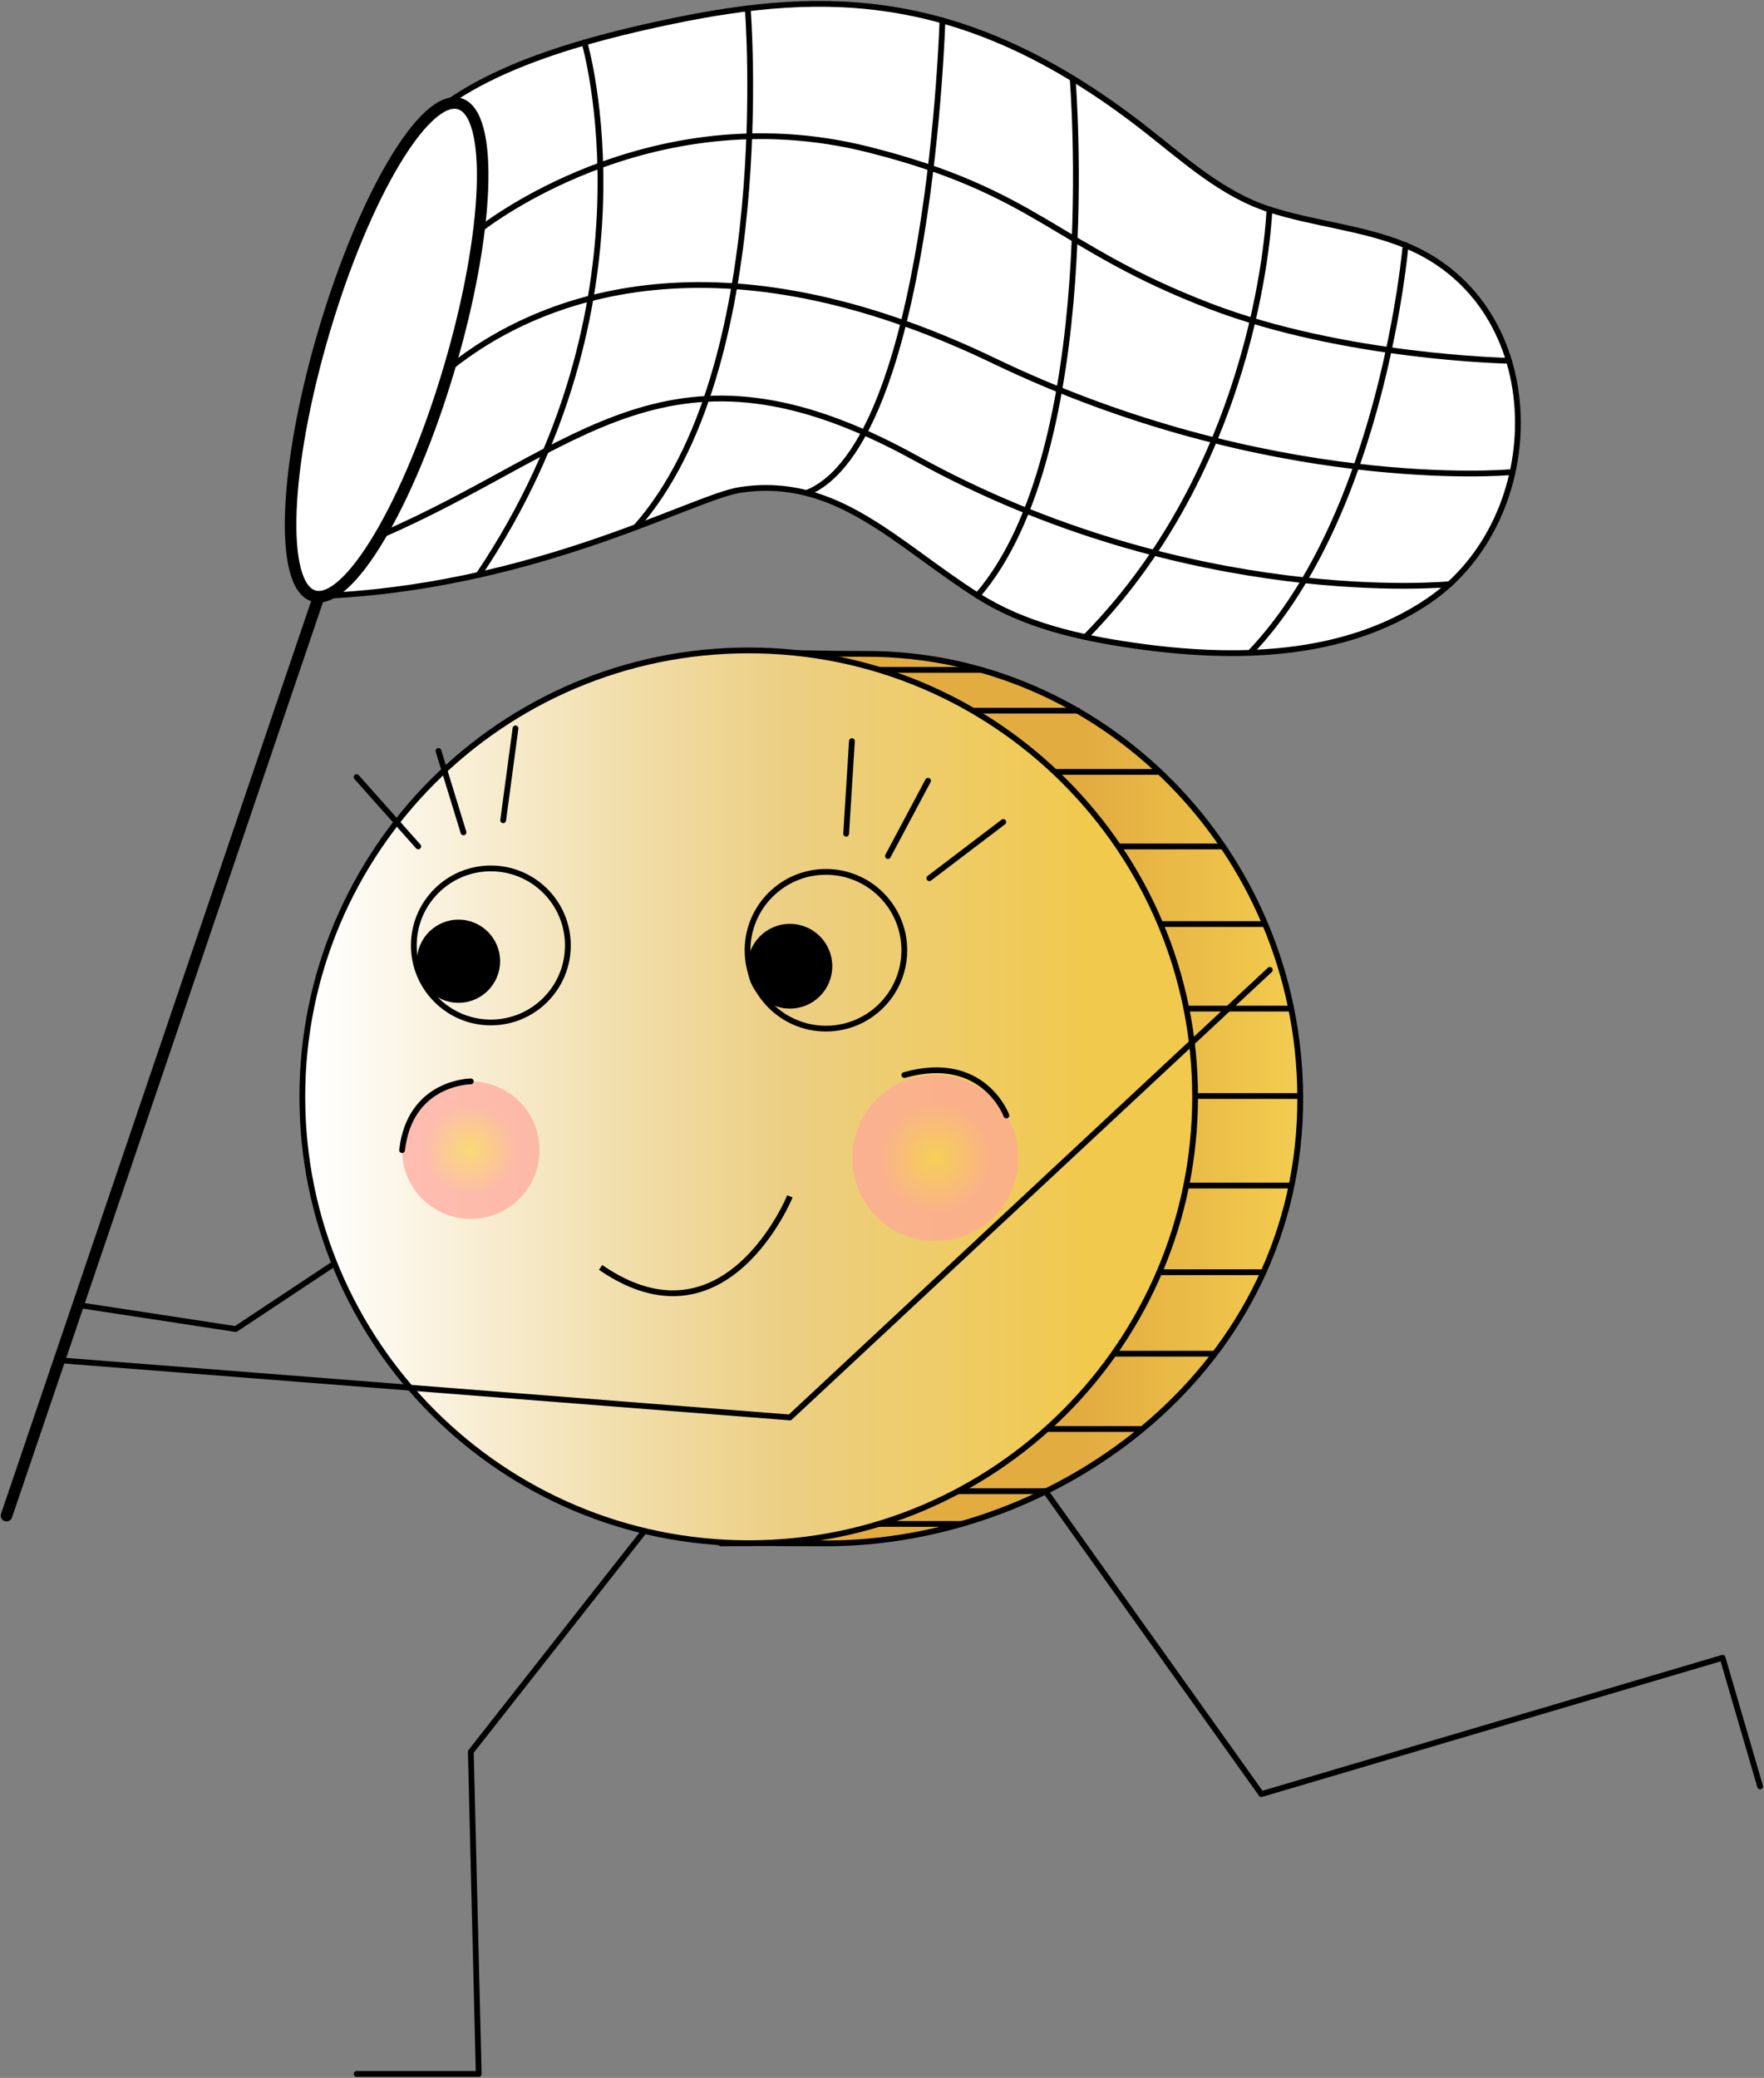 <?xml version="1.0" encoding="UTF-8"?> <svg xmlns="http://www.w3.org/2000/svg" width="916" height="1079" viewBox="0 0 916 1079" fill="none"><rect x="0" y="0" width="916" height="1079" fill="#808080" stroke="none"/> <path d="M341.484 786.239L244.484 909.639L248.584 1076.94H185.184" stroke="black" stroke-width="3" stroke-miterlimit="10" stroke-linecap="round" stroke-linejoin="round"></path> <path d="M191.284 644.439L122.384 690.139L39.984 677.539" stroke="black" stroke-width="3" stroke-miterlimit="10" stroke-linecap="round" stroke-linejoin="round"></path> <path d="M234.586 559.939C234.586 646.039 302.286 760.439 374.386 801.439C408.186 801.139 393.286 801.439 428.886 801.439C550.586 801.439 675.786 709.739 675.186 569.639C674.586 441.539 571.786 339.539 450.086 339.539C418.486 339.539 430.886 338.939 365.186 338.939C287.586 373.139 234.586 469.739 234.586 559.939Z" fill="url(#paint0_linear)" stroke="black" stroke-width="3" stroke-miterlimit="10"></path> <path d="M548.184 400.839H601.684" stroke="black" stroke-width="3" stroke-miterlimit="10" stroke-linecap="round" stroke-linejoin="round"></path> <path d="M506.285 369.039H559.785" stroke="black" stroke-width="3" stroke-miterlimit="10" stroke-linecap="round" stroke-linejoin="round"></path> <path d="M455.984 347.839H509.484" stroke="black" stroke-width="3" stroke-miterlimit="10" stroke-linecap="round" stroke-linejoin="round"></path> <path d="M581.086 439.539H634.586" stroke="black" stroke-width="3" stroke-miterlimit="10" stroke-linecap="round" stroke-linejoin="round"></path> <path d="M602.684 479.839H656.184" stroke="black" stroke-width="3" stroke-miterlimit="10" stroke-linecap="round" stroke-linejoin="round"></path> <path d="M616.387 523.739H669.887" stroke="black" stroke-width="3" stroke-miterlimit="10" stroke-linecap="round" stroke-linejoin="round"></path> <path d="M620.586 569.14H674.086" stroke="black" stroke-width="3" stroke-miterlimit="10" stroke-linecap="round" stroke-linejoin="round"></path> <path d="M616.387 615.64H669.887" stroke="black" stroke-width="3" stroke-miterlimit="10" stroke-linecap="round" stroke-linejoin="round"></path> <path d="M601.484 660.64H654.984" stroke="black" stroke-width="3" stroke-miterlimit="10" stroke-linecap="round" stroke-linejoin="round"></path> <path d="M575.984 702.939H629.484" stroke="black" stroke-width="3" stroke-miterlimit="10" stroke-linecap="round" stroke-linejoin="round"></path> <path d="M539.184 742.039H592.684" stroke="black" stroke-width="3" stroke-miterlimit="10" stroke-linecap="round" stroke-linejoin="round"></path> <path d="M489.387 774.339H542.887" stroke="black" stroke-width="3" stroke-miterlimit="10" stroke-linecap="round" stroke-linejoin="round"></path> <path d="M445.586 791.339H499.086" stroke="black" stroke-width="3" stroke-miterlimit="10" stroke-linecap="round" stroke-linejoin="round"></path> <path d="M388.784 801.339C516.804 801.339 620.584 697.559 620.584 569.539C620.584 441.52 516.804 337.739 388.784 337.739C260.765 337.739 156.984 441.52 156.984 569.539C156.984 697.559 260.765 801.339 388.784 801.339Z" fill="url(#paint1_linear)" stroke="black" stroke-width="3" stroke-miterlimit="10" stroke-linecap="round" stroke-linejoin="round"></path> <path d="M485.686 644.439C509.489 644.439 528.786 625.143 528.786 601.339C528.786 577.536 509.489 558.239 485.686 558.239C461.882 558.239 442.586 577.536 442.586 601.339C442.586 625.143 461.882 644.439 485.686 644.439Z" fill="url(#paint2_radial)"></path> <path d="M428.884 534.139C451.362 534.139 469.584 515.917 469.584 493.439C469.584 470.961 451.362 452.739 428.884 452.739C406.406 452.739 388.184 470.961 388.184 493.439C388.184 515.917 406.406 534.139 428.884 534.139Z" stroke="black" stroke-width="3" stroke-miterlimit="10"></path> <path d="M410.184 523.739C422.334 523.739 432.184 513.89 432.184 501.739C432.184 489.589 422.334 479.739 410.184 479.739C398.033 479.739 388.184 489.589 388.184 501.739C388.184 513.89 398.033 523.739 410.184 523.739Z" fill="black"></path> <path d="M238.084 520.739C250.014 520.739 259.684 511.068 259.684 499.139C259.684 487.21 250.014 477.539 238.084 477.539C226.155 477.539 216.484 487.21 216.484 499.139C216.484 511.068 226.155 520.739 238.084 520.739Z" fill="black"></path> <path d="M254.887 530.939C276.978 530.939 294.887 513.031 294.887 490.939C294.887 468.848 276.978 450.939 254.887 450.939C232.795 450.939 214.887 468.848 214.887 490.939C214.887 513.031 232.795 530.939 254.887 530.939Z" stroke="black" stroke-width="3" stroke-miterlimit="10"></path> <path d="M227.684 389.939L240.684 432.239" stroke="black" stroke-width="3" stroke-miterlimit="10" stroke-linecap="round" stroke-linejoin="round"></path> <path d="M185.184 403.539L217.184 439.539" stroke="black" stroke-width="3" stroke-miterlimit="10" stroke-linecap="round" stroke-linejoin="round"></path> <path d="M267.685 378.239L261.285 425.939" stroke="black" stroke-width="3" stroke-miterlimit="10" stroke-linecap="round" stroke-linejoin="round"></path> <path d="M481.886 405.439L461.086 444.539" stroke="black" stroke-width="3" stroke-miterlimit="10" stroke-linecap="round" stroke-linejoin="round"></path> <path d="M442.387 384.839L439.387 432.939" stroke="black" stroke-width="3" stroke-miterlimit="10" stroke-linecap="round" stroke-linejoin="round"></path> <path d="M520.986 426.839L482.586 456.039" stroke="black" stroke-width="3" stroke-miterlimit="10" stroke-linecap="round" stroke-linejoin="round"></path> <path d="M244.485 632.939C264.202 632.939 280.185 616.956 280.185 597.239C280.185 577.523 264.202 561.539 244.485 561.539C224.769 561.539 208.785 577.523 208.785 597.239C208.785 616.956 224.769 632.939 244.485 632.939Z" fill="url(#paint3_radial)"></path> <path d="M659.385 503.64L410.185 736.04L30.785 706.34" stroke="black" stroke-width="3" stroke-miterlimit="10" stroke-linecap="round" stroke-linejoin="round"></path> <path d="M522.586 579.239C522.586 579.239 510.686 546.639 469.586 558.239" stroke="black" stroke-width="3" stroke-miterlimit="10" stroke-linecap="round" stroke-linejoin="round"></path> <path d="M244.485 561.539C244.485 561.539 212.885 561.639 208.785 597.239" stroke="black" stroke-width="3" stroke-miterlimit="10" stroke-linecap="round" stroke-linejoin="round"></path> <path d="M542.887 774.339L654.987 931.639L894.487 860.839L913.987 927.639" stroke="black" stroke-width="3" stroke-miterlimit="10" stroke-linecap="round" stroke-linejoin="round"></path> <path d="M197.483 215.739L3.383 787.039" stroke="black" stroke-width="6" stroke-miterlimit="10" stroke-linecap="round" stroke-linejoin="round"></path> <path d="M217.183 66.339C247.383 34.939 306.983 19.739 349.283 10.939C428.883 -5.561 501.783 -5.561 594.383 66.739C614.883 82.739 634.383 100.739 659.083 108.739C682.283 116.239 707.183 118.139 729.783 127.339C806.183 158.539 805.183 269.439 741.283 312.339C697.383 341.839 640.383 342.739 588.083 335.139C559.983 331.039 531.483 324.539 507.583 309.239C464.983 282.139 434.083 246.739 384.183 254.439C359.883 258.139 275.883 306.039 162.883 309.639" fill="white"></path> <path d="M217.183 66.339C247.383 34.939 306.983 19.739 349.283 10.939C428.883 -5.561 501.783 -5.561 594.383 66.739C614.883 82.739 634.383 100.739 659.083 108.739C682.283 116.239 707.183 118.139 729.783 127.339C806.183 158.539 805.183 269.439 741.283 312.339C697.383 341.839 640.383 342.739 588.083 335.139C559.983 331.039 531.483 324.539 507.583 309.239C464.983 282.139 434.083 246.739 384.183 254.439C359.883 258.139 275.883 306.039 162.883 309.639" stroke="black" stroke-width="3" stroke-miterlimit="10" stroke-linecap="round" stroke-linejoin="round"></path> <path d="M233.278 191.287C254.171 120.694 256.554 59.159 238.601 53.845C220.648 48.532 189.157 101.452 168.264 172.046C147.371 242.64 144.987 304.175 162.94 309.488C180.893 314.801 212.384 261.881 233.278 191.287Z" fill="white" stroke="black" stroke-width="6" stroke-miterlimit="10" stroke-linecap="round" stroke-linejoin="round"></path> <path d="M303.486 22.039C303.486 22.039 343.386 157.439 248.586 298.439" stroke="black" stroke-width="3" stroke-miterlimit="10" stroke-linecap="round" stroke-linejoin="round"></path> <path d="M388.285 4.339C388.285 4.339 403.285 191.339 330.285 273.639" stroke="black" stroke-width="3" stroke-miterlimit="10" stroke-linecap="round" stroke-linejoin="round"></path> <path d="M489.384 10.639C489.384 10.639 482.884 230.139 418.984 255.939" stroke="black" stroke-width="3" stroke-miterlimit="10" stroke-linecap="round" stroke-linejoin="round"></path> <path d="M556.986 40.739C556.986 40.739 572.886 233.539 507.586 309.239" stroke="black" stroke-width="3" stroke-miterlimit="10" stroke-linecap="round" stroke-linejoin="round"></path> <path d="M659.184 108.739C659.184 108.739 655.084 237.939 563.684 330.739" stroke="black" stroke-width="3" stroke-miterlimit="10" stroke-linecap="round" stroke-linejoin="round"></path> <path d="M729.884 127.339C729.884 127.339 718.084 266.739 649.184 338.939" stroke="black" stroke-width="3" stroke-miterlimit="10" stroke-linecap="round" stroke-linejoin="round"></path> <path d="M783.586 187.339C783.586 187.339 697.986 185.739 628.186 158.939C548.086 128.139 539.086 99.839 450.886 77.639C335.886 48.739 248.586 119.639 248.586 119.639" stroke="black" stroke-width="3" stroke-miterlimit="10" stroke-linecap="round" stroke-linejoin="round"></path> <path d="M783.584 245.239C783.584 245.239 659.384 256.239 516.084 187.339C373.784 118.939 281.184 152.639 233.184 191.339" stroke="black" stroke-width="3" stroke-miterlimit="10" stroke-linecap="round" stroke-linejoin="round"></path> <path d="M752.783 303.339C752.783 303.339 618.283 316.739 475.583 237.939C347.483 167.239 301.183 233.439 197.383 278.139" stroke="black" stroke-width="3" stroke-miterlimit="10" stroke-linecap="round" stroke-linejoin="round"></path> <path d="M410.183 621.239C410.183 621.239 376.883 702.939 311.883 658.139" stroke="black" stroke-width="3" stroke-miterlimit="10"></path> <defs> <linearGradient id="paint0_linear" x1="843.115" y1="570.169" x2="563.692" y2="570.169" gradientUnits="userSpaceOnUse"> <stop stop-color="white"></stop> <stop offset="0.64" stop-color="#F1C94C"></stop> <stop offset="1" stop-color="#E3AC41"></stop> </linearGradient> <linearGradient id="paint1_linear" x1="146.192" y1="569.589" x2="568.239" y2="569.589" gradientUnits="userSpaceOnUse"> <stop offset="0.041" stop-color="white"></stop> <stop offset="0.386" stop-color="#F3E1B3"></stop> <stop offset="0.618" stop-color="#ECCF84"></stop> <stop offset="1" stop-color="#F1C94C"></stop> </linearGradient> <radialGradient id="paint2_radial" cx="0" cy="0" r="1" gradientUnits="userSpaceOnUse" gradientTransform="translate(485.638 601.358) rotate(180) scale(87.034)"> <stop stop-color="#FBD14E" stop-opacity="0.7"></stop> <stop offset="0.33" stop-color="#FFA69A" stop-opacity="0.7"></stop> </radialGradient> <radialGradient id="paint3_radial" cx="0" cy="0" r="1" gradientUnits="userSpaceOnUse" gradientTransform="translate(244.48 597.247) rotate(180) scale(72.102)"> <stop stop-color="#FBD14E" stop-opacity="0.7"></stop> <stop offset="0.33" stop-color="#FFA69A" stop-opacity="0.7"></stop> </radialGradient> </defs> </svg> 